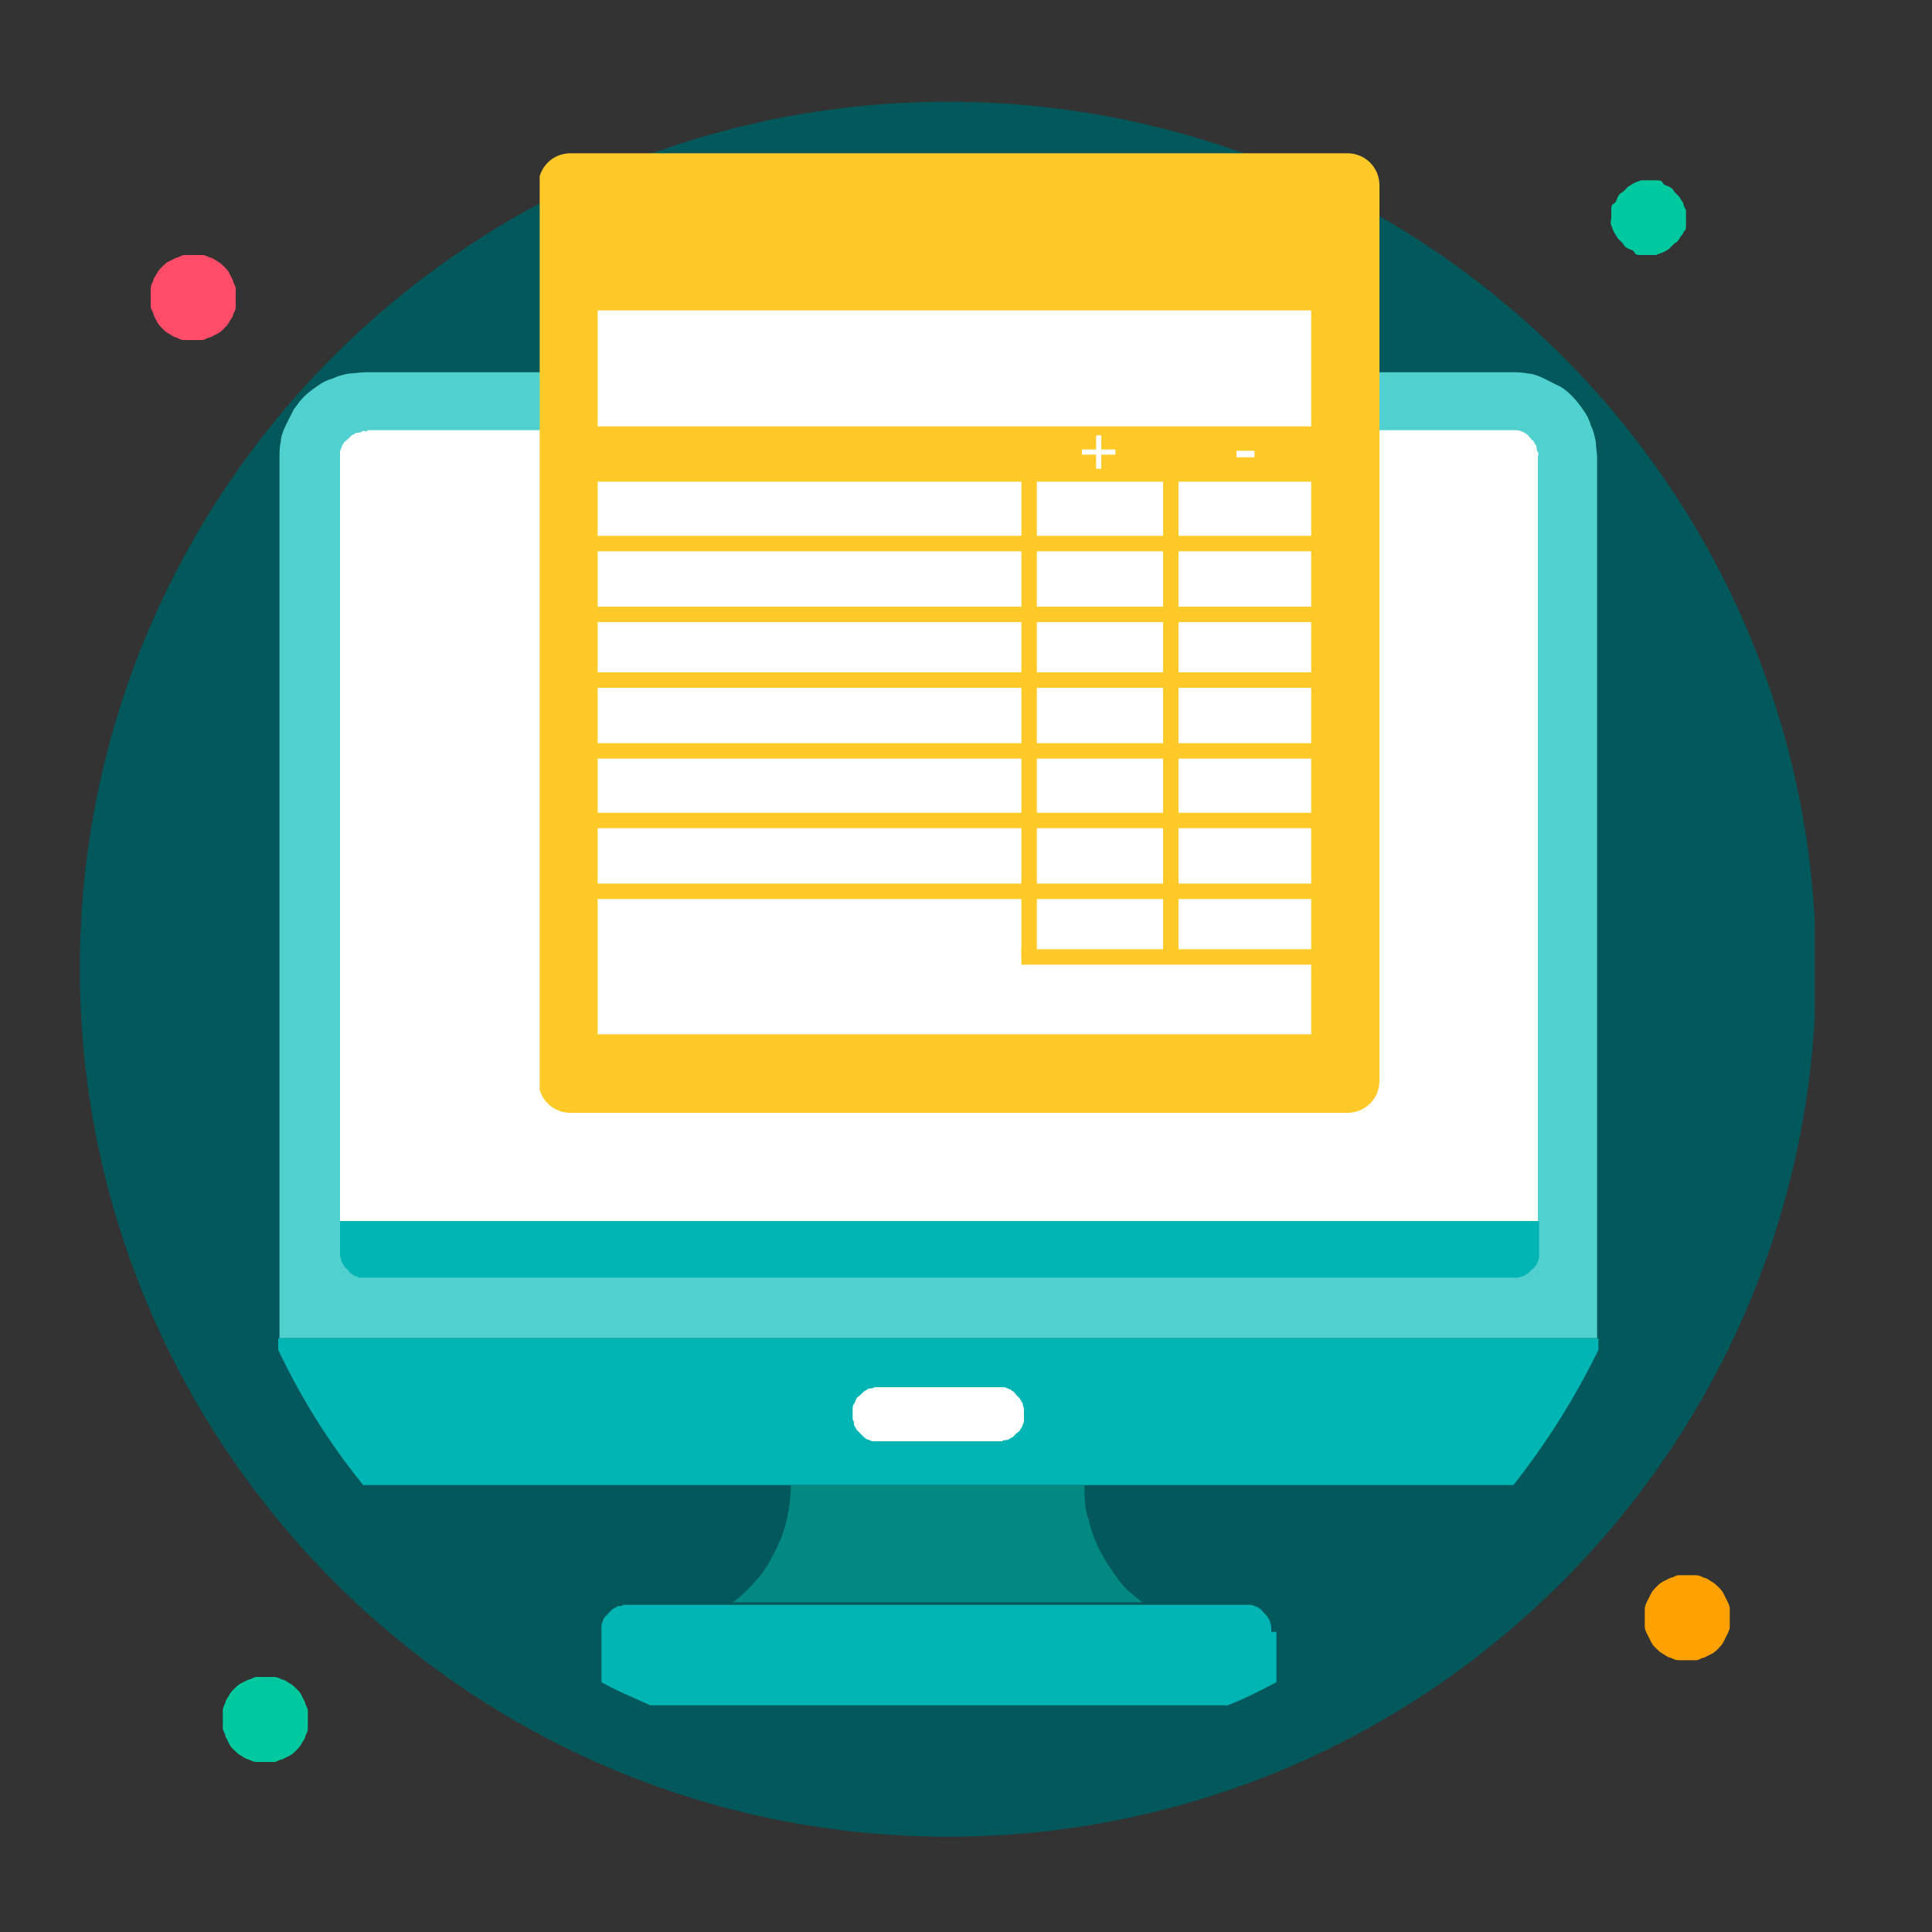 <svg xmlns="http://www.w3.org/2000/svg" xmlns:xlink="http://www.w3.org/1999/xlink" id="uuid-86f93847-6b40-440a-9f8a-2dabf1e25f26" viewBox="0 0 150 150"><rect x="0" y="0" width="150" height="150" fill="#333333" stroke="none"/><defs><style>.uuid-b1f15381-bc92-4878-bc9e-22cc18680dd5{clip-path:url(#uuid-1bbf9a50-6649-41d7-8cbe-9aff301a37a7);}.uuid-1347fea8-12b7-4df3-a3d8-46ad840f7e04{fill:#fff;}.uuid-dd6d869f-b7d9-47ca-818c-4761d41e3565{fill:#ffa100;}.uuid-f2426308-229a-42be-a474-75124a7c13ae{fill:#00b5b4;}.uuid-a5d26339-c9ac-4889-85bb-5b877fb75c26{fill:#ff4d69;}.uuid-ee6098f7-c803-44c1-a83d-859ae2f405bf{fill:#02585b;}.uuid-20476d46-3f8b-4df4-9d56-fdea3ec1d5f1{clip-path:url(#uuid-3f14b84f-724b-4e0c-9181-fdb1f37ebe76);}.uuid-82878a8b-e77c-4dc5-b4d6-7baac00fed10{fill:#038982;}.uuid-9d8098f2-0503-4371-ad57-c8c8adb7ad46{fill:#00c99f;}.uuid-b69a2b85-62e4-4cff-b87c-ae12c4a9f05f{clip-path:url(#uuid-457abbc1-16e6-47eb-a772-b241d93e9804);}.uuid-96705352-63b8-4b77-892e-5830555f7027{clip-path:url(#uuid-294d18db-5983-4ddb-8996-f42e26bd4013);}.uuid-3da61060-d87f-4b35-ae1b-71042aed50c1{clip-path:url(#uuid-dd423d5c-2134-4367-8325-e4c70425532d);}.uuid-5915f188-f3bc-44c8-9a71-870c4c99f75a{fill:none;}.uuid-836d1975-c967-41c3-927d-6191ad8dca97{fill:#50d0ce;}.uuid-42eb5c16-cc67-4b07-b8b8-d2f1c3a53677{clip-path:url(#uuid-32da5e2f-4d5b-47c7-b46a-85f60296749b);}.uuid-3837b28f-6340-487e-bf41-4262a93b3653{fill:#ffca28;}</style><clipPath id="uuid-dd423d5c-2134-4367-8325-e4c70425532d"><rect class="uuid-5915f188-f3bc-44c8-9a71-870c4c99f75a" x="6.2" y="7.9" width="134.8" height="134.8"></rect></clipPath><clipPath id="uuid-32da5e2f-4d5b-47c7-b46a-85f60296749b"><path class="uuid-5915f188-f3bc-44c8-9a71-870c4c99f75a" d="M73.6,7.9C36.3,7.9,6.2,38.1,6.2,75.2s30.2,67.4,67.4,67.4,67.4-30.2,67.4-67.4S110.8,7.9,73.6,7.9"></path></clipPath><clipPath id="uuid-294d18db-5983-4ddb-8996-f42e26bd4013"><rect class="uuid-5915f188-f3bc-44c8-9a71-870c4c99f75a" x="11.3" y="19.3" width="7" height="7.4"></rect></clipPath><clipPath id="uuid-1bbf9a50-6649-41d7-8cbe-9aff301a37a7"><rect class="uuid-5915f188-f3bc-44c8-9a71-870c4c99f75a" x="124.8" y="14" width="6.2" height="5.8"></rect></clipPath><clipPath id="uuid-3f14b84f-724b-4e0c-9181-fdb1f37ebe76"><rect class="uuid-5915f188-f3bc-44c8-9a71-870c4c99f75a" x="127.1" y="121.8" width="7.4" height="7.4"></rect></clipPath><clipPath id="uuid-457abbc1-16e6-47eb-a772-b241d93e9804"><rect class="uuid-5915f188-f3bc-44c8-9a71-870c4c99f75a" x="41.9" y="11.7" width="65.4" height="74.9"></rect></clipPath></defs><g class="uuid-3da61060-d87f-4b35-ae1b-71042aed50c1"><g class="uuid-42eb5c16-cc67-4b07-b8b8-d2f1c3a53677"><path class="uuid-ee6098f7-c803-44c1-a83d-859ae2f405bf" d="M6.2,7.9H140.9V142.6H6.2V7.9Z"></path></g></g><g><g class="uuid-96705352-63b8-4b77-892e-5830555f7027"><path class="uuid-a5d26339-c9ac-4889-85bb-5b877fb75c26" d="M18.3,23.1c0,.2,0,.4,0,.7s-.1,.4-.2,.6c0,.2-.2,.4-.3,.6-.1,.2-.3,.4-.4,.5-.2,.2-.3,.3-.5,.4s-.4,.2-.6,.3c-.2,0-.4,.2-.6,.2s-.4,0-.7,0-.4,0-.7,0-.4-.1-.6-.2c-.2,0-.4-.2-.6-.3s-.4-.3-.5-.4-.3-.3-.4-.5-.2-.4-.3-.6c0-.2-.2-.4-.2-.6s0-.4,0-.7,0-.4,0-.7c0-.2,.1-.4,.2-.6,0-.2,.2-.4,.3-.6,.1-.2,.3-.4,.4-.5,.2-.2,.3-.3,.5-.4s.4-.2,.6-.3c.2,0,.4-.2,.6-.2,.2,0,.4,0,.7,0s.4,0,.7,0c.2,0,.4,.1,.6,.2,.2,0,.4,.2,.6,.3s.4,.3,.5,.4,.3,.3,.4,.5c.1,.2,.2,.4,.3,.6,0,.2,.2,.4,.2,.6,0,.2,0,.4,0,.7Z"></path></g><g class="uuid-b1f15381-bc92-4878-bc9e-22cc18680dd5"><path class="uuid-9d8098f2-0503-4371-ad57-c8c8adb7ad46" d="M130.9,16.9c0,.2,0,.4,0,.6,0,.2,0,.4-.2,.5,0,.2-.2,.3-.3,.5-.1,.2-.2,.3-.4,.4-.1,.1-.3,.3-.4,.4s-.3,.2-.5,.3-.4,.1-.5,.2c-.2,0-.4,0-.6,0s-.4,0-.6,0c-.2,0-.4,0-.5-.2s-.3-.2-.5-.3c-.2-.1-.3-.2-.4-.4-.1-.1-.3-.3-.4-.4-.1-.2-.2-.3-.3-.5s-.1-.3-.2-.5,0-.4,0-.6,0-.4,0-.6,0-.4,.2-.5,.2-.3,.3-.5c.1-.2,.2-.3,.4-.4,.1-.1,.3-.3,.4-.4,.2-.1,.3-.2,.5-.3s.3-.1,.5-.2c.2,0,.4,0,.6,0s.4,0,.6,0c.2,0,.4,0,.5,.2s.3,.2,.5,.3,.3,.2,.4,.4c.1,.1,.3,.3,.4,.4,.1,.2,.2,.3,.3,.5,0,.2,.1,.3,.2,.5,0,.2,0,.4,0,.6Z"></path></g><g class="uuid-20476d46-3f8b-4df4-9d56-fdea3ec1d5f1"><path class="uuid-dd6d869f-b7d9-47ca-818c-4761d41e3565" d="M134.3,125.6c0,.2,0,.4,0,.7,0,.2-.1,.4-.2,.6s-.2,.4-.3,.6c-.1,.2-.3,.4-.4,.5-.2,.2-.3,.3-.5,.4-.2,.1-.4,.2-.6,.3-.2,0-.4,.2-.6,.2-.2,0-.4,0-.7,0s-.4,0-.7,0c-.2,0-.4-.1-.6-.2-.2,0-.4-.2-.6-.3-.2-.1-.4-.3-.5-.4-.2-.2-.3-.3-.4-.5-.1-.2-.2-.4-.3-.6s-.2-.4-.2-.6c0-.2,0-.4,0-.7s0-.4,0-.7c0-.2,.1-.4,.2-.6s.2-.4,.3-.6c.1-.2,.3-.4,.4-.5s.3-.3,.5-.4c.2-.1,.4-.2,.6-.3,.2,0,.4-.2,.6-.2,.2,0,.4,0,.7,0s.4,0,.7,0c.2,0,.4,.1,.6,.2,.2,0,.4,.2,.6,.3,.2,.1,.4,.3,.5,.4s.3,.3,.4,.5,.2,.4,.3,.6,.2,.4,.2,.6c0,.2,0,.4,0,.7Z"></path></g><path class="uuid-9d8098f2-0503-4371-ad57-c8c8adb7ad46" d="M23.9,133.5c0,.2,0,.4,0,.7,0,.2-.1,.4-.2,.6,0,.2-.2,.4-.3,.6s-.3,.4-.4,.5-.3,.3-.5,.4c-.2,.1-.4,.2-.6,.3-.2,0-.4,.2-.6,.2s-.4,0-.7,0-.4,0-.7,0c-.2,0-.4-.1-.6-.2-.2,0-.4-.2-.6-.3-.2-.1-.4-.3-.5-.4-.2-.2-.3-.3-.4-.5-.1-.2-.2-.4-.3-.6,0-.2-.2-.4-.2-.6,0-.2,0-.4,0-.7s0-.4,0-.7c0-.2,.1-.4,.2-.6,0-.2,.2-.4,.3-.6,.1-.2,.3-.4,.4-.5s.3-.3,.5-.4,.4-.2,.6-.3c.2,0,.4-.2,.6-.2,.2,0,.4,0,.7,0s.4,0,.7,0c.2,0,.4,.1,.6,.2,.2,0,.4,.2,.6,.3s.4,.3,.5,.4c.2,.2,.3,.3,.4,.5,.1,.2,.2,.4,.3,.6,0,.2,.2,.4,.2,.6,0,.2,0,.4,0,.7Z"></path><path class="uuid-836d1975-c967-41c3-927d-6191ad8dca97" d="M124.1,103.9H21.7V35.6c0-.4,0-.9,.1-1.3,0-.4,.2-.9,.4-1.3,.2-.4,.4-.8,.6-1.2,.3-.4,.5-.7,.8-1,.3-.3,.7-.6,1-.8,.4-.3,.8-.5,1.2-.6,.4-.2,.8-.3,1.3-.4,.4,0,.9-.1,1.3-.1H117.3c.4,0,.9,0,1.3,.1,.4,0,.9,.2,1.3,.4,.4,.2,.8,.4,1.2,.6,.4,.2,.7,.5,1,.8s.6,.7,.8,1c.3,.4,.5,.8,.6,1.2,.2,.4,.3,.8,.4,1.3,0,.4,.1,.9,.1,1.3V103.9Z"></path><path class="uuid-f2426308-229a-42be-a474-75124a7c13ae" d="M124.1,103.9v.9c-1.8,3.7-4,7.2-6.6,10.5H28.2c-2.6-3.2-4.8-6.7-6.6-10.5v-.9H124.1Z"></path><path class="uuid-f2426308-229a-42be-a474-75124a7c13ae" d="M99.1,126.7v3.9c-1.3,.7-2.5,1.3-3.8,1.8H50.5c-1.3-.6-2.6-1.1-3.8-1.8v-3.9c0-.2,0-.3,0-.4,0-.1,0-.3,.1-.4,0-.1,.1-.3,.2-.4s.2-.2,.3-.3c.1-.1,.2-.2,.3-.3,.1,0,.3-.2,.4-.2,.1,0,.3,0,.4-.1,.1,0,.3,0,.4,0h47.8c.2,0,.3,0,.4,0s.3,0,.4,.1c.1,0,.3,.1,.4,.2,.1,0,.2,.2,.3,.3,.1,.1,.2,.2,.3,.3,0,.1,.2,.3,.2,.4,0,.1,.1,.3,.1,.4s0,.3,0,.4Z"></path><path class="uuid-82878a8b-e77c-4dc5-b4d6-7baac00fed10" d="M88.8,124.4c-34,0-31.8,0-31.9,0,.7-.5,1.3-1.1,1.9-1.8,.6-.7,1-1.4,1.4-2.2,.4-.8,.7-1.6,.9-2.5,.2-.9,.3-1.7,.3-2.6h22.8c0,.9,0,1.8,.3,2.6,.2,.9,.5,1.7,.9,2.5,.4,.8,.9,1.5,1.4,2.2s1.2,1.3,1.9,1.8Z"></path><path class="uuid-1347fea8-12b7-4df3-a3d8-46ad840f7e04" d="M28.5,33.4H117.3c.1,0,.3,0,.4,0s.3,0,.4,.1c.1,0,.3,.1,.4,.2,.1,0,.2,.2,.3,.3s.2,.2,.3,.3c0,.1,.2,.3,.2,.4s0,.3,.1,.4,0,.3,0,.4v61.5c0,.1,0,.3,0,.4,0,.1,0,.3-.1,.4,0,.1-.1,.3-.2,.4,0,.1-.2,.2-.3,.3-.1,.1-.2,.2-.3,.3-.1,0-.3,.2-.4,.2-.1,0-.3,.1-.4,.1s-.3,0-.4,0H28.5c-.2,0-.3,0-.4,0s-.3,0-.4-.1c-.1,0-.3-.1-.4-.2-.1,0-.2-.2-.3-.3-.1-.1-.2-.2-.3-.3,0-.1-.2-.3-.2-.4,0-.1-.1-.3-.1-.4,0-.1,0-.3,0-.4V35.6c0-.2,0-.3,0-.4s0-.3,.1-.4c0-.1,.1-.3,.2-.4,0-.1,.2-.2,.3-.3,.1-.1,.2-.2,.3-.3,.1,0,.3-.2,.4-.2,.1,0,.3,0,.4-.1s.3,0,.4,0Z"></path><path class="uuid-1347fea8-12b7-4df3-a3d8-46ad840f7e04" d="M77.4,111.9h-9.1c-.1,0-.3,0-.4,0-.1,0-.3,0-.4-.1-.1,0-.3-.1-.4-.2s-.2-.2-.3-.3-.2-.2-.3-.3c0-.1-.2-.3-.2-.4,0-.1,0-.3-.1-.4,0-.1,0-.3,0-.4s0-.3,0-.4c0-.1,0-.3,.1-.4s.1-.3,.2-.4c0-.1,.2-.2,.3-.3,.1-.1,.2-.2,.3-.3,.1,0,.3-.2,.4-.2,.1,0,.3,0,.4-.1,.1,0,.3,0,.4,0h9.1c.2,0,.3,0,.4,0s.3,0,.4,.1c.1,0,.3,.1,.4,.2,.1,0,.2,.2,.3,.3s.2,.2,.3,.3c0,.1,.2,.3,.2,.4,0,.1,.1,.3,.1,.4s0,.3,0,.4,0,.3,0,.4c0,.1,0,.3-.1,.4,0,.1-.1,.3-.2,.4,0,.1-.2,.2-.3,.3-.1,.1-.2,.2-.3,.3-.1,0-.3,.2-.4,.2-.1,0-.3,0-.4,.1-.1,0-.3,0-.4,0Z"></path><path class="uuid-f2426308-229a-42be-a474-75124a7c13ae" d="M26.2,94.8H119.5v2.3c0,.1,0,.3,0,.4,0,.1,0,.3-.1,.4,0,.1-.1,.3-.2,.4,0,.1-.2,.2-.3,.3-.1,.1-.2,.2-.3,.3-.1,0-.3,.2-.4,.2-.1,0-.3,.1-.4,.1s-.3,0-.4,0H28.5c-.2,0-.3,0-.4,0s-.3,0-.4-.1c-.1,0-.3-.1-.4-.2-.1,0-.2-.2-.3-.3-.1-.1-.2-.2-.3-.3,0-.1-.2-.3-.2-.4,0-.1-.1-.3-.1-.4,0-.1,0-.3,0-.4v-2.3Z"></path></g><g><g class="uuid-b69a2b85-62e4-4cff-b87c-ae12c4a9f05f"><path class="uuid-3837b28f-6340-487e-bf41-4262a93b3653" d="M104.7,86.4H44.3c-1.4,0-2.5-1.1-2.5-2.5V14.4c0-1.4,1.1-2.5,2.5-2.5h60.3c1.4,0,2.5,1.1,2.5,2.5V83.9c0,1.4-1.1,2.5-2.5,2.5Z"></path></g><path class="uuid-1347fea8-12b7-4df3-a3d8-46ad840f7e04" d="M46.4,24.1h55.4v9H46.4v-9Z"></path><path class="uuid-1347fea8-12b7-4df3-a3d8-46ad840f7e04" d="M46.4,37.4h55.4v42.9H46.4V37.4Z"></path><path class="uuid-3837b28f-6340-487e-bf41-4262a93b3653" d="M105,41.6v1.2H43.9v-1.2h61.1Z"></path><path class="uuid-3837b28f-6340-487e-bf41-4262a93b3653" d="M105,47.1v1.2H43.9v-1.2h61.1Z"></path><path class="uuid-3837b28f-6340-487e-bf41-4262a93b3653" d="M105,52.2v1.2H43.9v-1.2h61.1Z"></path><path class="uuid-3837b28f-6340-487e-bf41-4262a93b3653" d="M105,57.7v1.2H43.9v-1.2h61.1Z"></path><path class="uuid-3837b28f-6340-487e-bf41-4262a93b3653" d="M105,63.1v1.2H43.9v-1.2h61.1Z"></path><path class="uuid-3837b28f-6340-487e-bf41-4262a93b3653" d="M105,68.6v1.2H43.9v-1.2h61.1Z"></path><path class="uuid-3837b28f-6340-487e-bf41-4262a93b3653" d="M102.2,73.7v1.2h-22.9v-1.2h22.9Z"></path><path class="uuid-3837b28f-6340-487e-bf41-4262a93b3653" d="M79.3,36.2h1.2v38.1h-1.2V36.2Z"></path><path class="uuid-3837b28f-6340-487e-bf41-4262a93b3653" d="M90.3,36.2h1.2v38.1h-1.2V36.2Z"></path><path class="uuid-1347fea8-12b7-4df3-a3d8-46ad840f7e04" d="M85.1,35.3h-1.1v-.4h1.1v-1.1h.4v1.1h1.1v.4h-1.1v1.1h-.4v-1.1Z"></path><path class="uuid-1347fea8-12b7-4df3-a3d8-46ad840f7e04" d="M96,35h1.4v.5h-1.4v-.5Z"></path></g></svg>